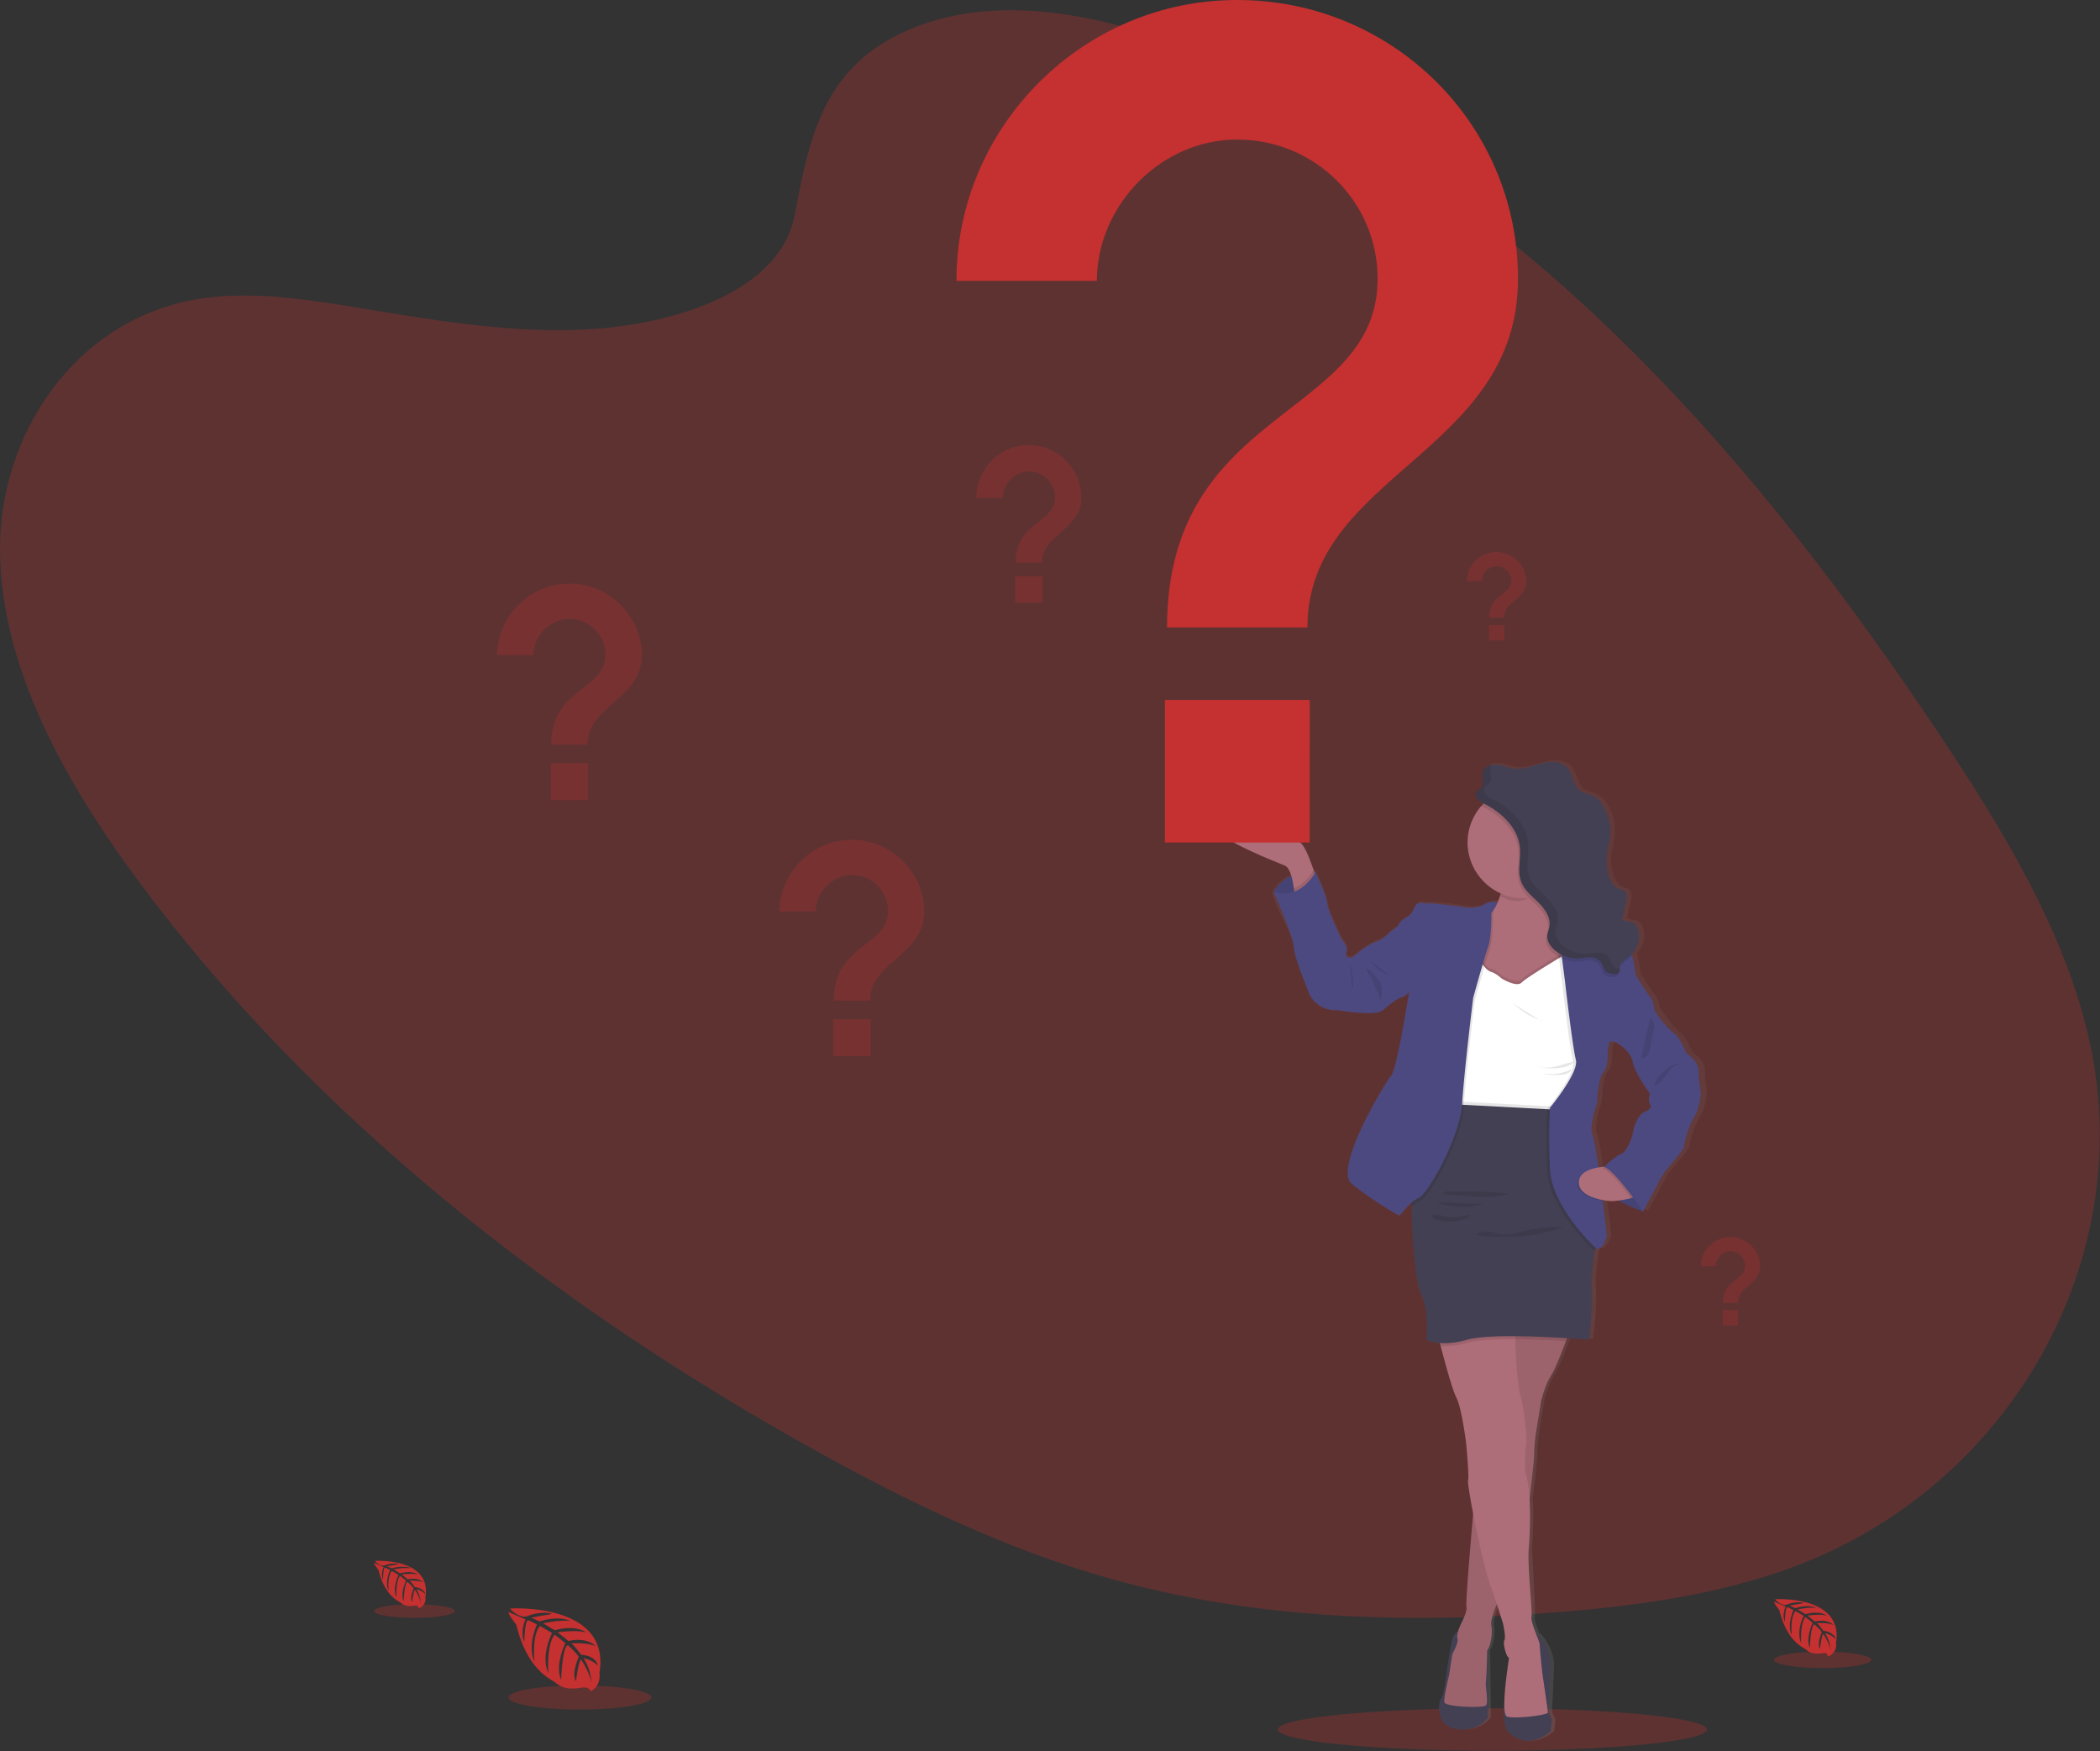 <svg viewBox="0 0 1004 837" xmlns="http://www.w3.org/2000/svg" fill-rule="evenodd" clip-rule="evenodd" stroke-linejoin="round" stroke-miterlimit="2"><rect x="0" y="0" width="1004" height="837" fill="#333333" stroke="none"/><ellipse cx="713.5" cy="826.66" rx="102.56" ry="10.11" fill="#c53030" fill-opacity=".3"/><path d="M439.53 12.24C484.7-4.55 539.69 9.89 586.65 30.95c147.49 66.16 254.94 191.75 340.31 319.7 30.91 46.33 60.27 94.7 71.89 146.42 23.66 105.27-38.05 214.25-143 252.44-35.69 13-74.9 18.33-114.17 21.3-69.83 5.29-142.13 3.19-211.4-16.4-49.4-14-96.13-36.52-140.95-61.4-125.17-69.52-239.48-159.8-321.79-270.08C31.44 374.56.9 320.03.02 264.22c-.88-55.81 35.49-111.89 95.33-121.38 24.74-3.92 50.91.16 76.44 4.36 37.59 6.19 75.69 12.7 112.85 10 38.39-2.81 88.32-17.81 95.32-54.46 7.41-39.35 14.46-73.73 59.57-90.5z" fill="#c53030" fill-opacity=".3" fill-rule="nonzero"/><path d="M244.02 768.81s48.26-2.91 42.57 30.91c0 0 1.13 6-4.29 8.69 0 0-.08-2.51-4.95-1.66-1.73.297-3.489.385-5.24.26a10.93 10.93 0 0 1-6.41-2.65c-1.792-1.556-13.57-5.6-18.84-27.78 0 0-3.91-4.83-3.75-6.08l8.14 3.48s-2.78 5.88-.59 10.76c0 0 .26-10.54 1.83-10.3.31.05 4.23 2 4.23 2s-4.79 10.23-1.18 17.67c0 0-1.37-12.61 2.67-16.93l5.74 3.35s-5.6 10.57-1.8 19.19c0 0-1-13.23 3-18.38l5.2 4s-5.26 10.42-2.05 17.58c0 0 .41-15.41 3.17-16.57 0 0 4.55 4 5.24 5.66 0 0-3.6 7.56-1.37 11.55 0 0 1.37-10.26 2.5-10.31 0 0 4.52 6.8 5 11.46 0 0-.2-6.93-3.91-12.11 0 0 4.38.75 6.94 3.59 0 0-.71-4.81-8.05-5.23 0 0-3.74-5.15-4.75-5.47 0 0 7.31-.61 11.74 1.36 0 0-3.9-4.54-13.08-2.48l-5.13-4.18s9.63-1.32 13.7.14c0 0-4.69-4-15.08-1.09l-5.58-3.34s8.2-1.77 13.09-1.13c0 0-5.16-2.78-14.73.23l-4-1.79s6-1.18 7.77-1.37c1.77-.19 1.85-.67 1.85-.67a20.819 20.819 0 0 0-11.29 1.25c-3.574 1.455-8.46-3.03-8.31-3.61z" fill="#c53030" fill-rule="nonzero"/><ellipse cx="277.26" cy="811.36" rx="34.16" ry="5.77" fill="#c53030" fill-opacity=".3"/><path d="M179.37 746.06s27.21-1.64 24 17.43a4.64 4.64 0 0 1-2.41 4.9c-1.779.933-.05-1.41-2.79-.93-.974.167-1.965.214-2.95.14a6.059 6.059 0 0 1-3.62-1.49c-1.008-.883-7.64-3.17-10.64-15.67 0 0-2.2-2.73-2.12-3.43l4.6 2s-1.57 3.32-.34 6.07c0 0 .15-5.95 1-5.81.18 0 2.39 1.15 2.39 1.15s-2.7 5.77-.66 10c0 0-.78-7.11 1.5-9.55l3.23 1.89s-3.15 6-1 10.82c0 0-.55-7.46 1.69-10.36l2.93 2.28s-3 5.87-1.15 9.91c0 0 .23-8.69 1.79-9.34 0 0 2.56 2.26 2.95 3.19 0 0-2 4.26-.77 6.51 0 0 .77-5.78 1.41-5.81 0 0 2.55 3.83 2.81 6.46a14.008 14.008 0 0 0-2.2-6.83 7.633 7.633 0 0 1 3.91 2c1.079 1.035-.39-2.71-4.54-2.95 0 0-2.11-2.91-2.67-3.08 0 0 4.12-.35 6.62.76 0 0-2.2-2.56-7.38-1.4l-2.89-2.36s5.43-.74 7.73.08c0 0-2.65-2.26-8.51-.61l-3.14-1.89a28.6 28.6 0 0 1 7.37-.63c2.474.11-2.9-1.57-8.3.13l-2.25-1s3.39-.67 4.38-.77c.99-.1 1.05-.38 1.05-.38a11.795 11.795 0 0 0-6.37.71c-2.017.82-4.74-1.81-4.66-2.14z" fill="#c53030" fill-rule="nonzero"/><ellipse cx="198.11" cy="770.04" rx="19.26" ry="3.26" fill="#c53030" fill-opacity=".3"/><path d="M848.78 764.39s32.85-2 29 21a5.65 5.65 0 0 1-2.92 5.92c-2.142 1.135-.06-1.71-3.37-1.13a14.773 14.773 0 0 1-3.57.17 7.351 7.351 0 0 1-4.36-1.8c-1.216-1.063-9.24-3.81-12.83-18.91 0 0-2.66-3.29-2.55-4.13l5.54 2.36s-1.89 4-.4 7.33c0 0 .18-7.18 1.24-7 .22 0 2.88 1.38 2.88 1.38s-3.26 7-.8 12c0 0-.93-8.58 1.82-11.52l3.9 2.27s-3.81 7.2-1.22 13.07c0 0-.67-9 2-12.51l3.54 2.76s-3.58 7.09-1.4 12c0 0 .29-10.48 2.17-11.28 0 0 3.09 2.73 3.56 3.85 0 0-2.45 5.15-.93 7.87 0 0 .93-7 1.7-7 0 0 3.08 4.63 3.4 7.8a16.814 16.814 0 0 0-2.65-8.24 9.29 9.29 0 0 1 4.72 2.44c1.302 1.255-.48-3.27-5.49-3.56 0 0-2.54-3.51-3.22-3.72 0 0 5-.42 8 .92 0 0-2.66-3.08-8.91-1.68l-3.49-2.85s6.55-.9 9.33.09c0 0-3.2-2.73-10.27-.74l-3.8-2.27s5.58-1.2 8.91-.77c0 0-3.51-1.89-10 .16l-2.72-1.22s4.09-.81 5.29-.93c1.2-.12 1.26-.46 1.26-.46a14.198 14.198 0 0 0-7.68.85c-2.432.988-5.78-2.14-5.68-2.52z" fill="#c53030" fill-rule="nonzero"/><ellipse cx="871.4" cy="793.36" rx="23.25" ry="3.93" fill="#c53030" fill-opacity=".3"/><path d="M816.05 521.62a71.399 71.399 0 0 1-1.09-10.66c0-4.29-5.83-8.09-5.83-8.09s-3.6-8.33-6-9.56c-2.4-1.23-9.81-12.13-9.81-12.13a9.909 9.909 0 0 0-2.23-5.88 84.366 84.366 0 0 1-6.07-9.16c-1-1.22-.5-2.08-2-9.19-.08-.37-.17-.73-.28-1.07 0-.16-.1-.3-.16-.46a12.016 12.016 0 0 0 2.83-12.43 5 5 0 0 0-1.42-2.2c-1.69-1.38-4.39-.81-6.13-2.12l1.85-8.18c.44-2 .67-4.53-1.08-5.61a9.078 9.078 0 0 0-2.06-.69c-3-1-4.74-4.17-5.52-7.22a24.741 24.741 0 0 1-.6-9c.34-2.9 1.19-5.72 1.5-8.63a23.705 23.705 0 0 0-3.67-15.34 11.812 11.812 0 0 0-4.85-4.58c-1.85-.83-4-1-5.73-2-3.72-2.37-3.53-8-6.5-11.23-2.97-3.23-8.23-3.22-12.56-2.11-4.33 1.11-8.64 3-13.08 2.53-2.86-.32-5.54-1.62-8.41-1.92a8.86 8.86 0 0 0-2.46.11v-.09c-2.12.38-4.07 1.56-4.57 3.57a5.472 5.472 0 0 0-.14 1.46c0 1.17.28 2.39.3 3.51a3.34 3.34 0 0 1-.81 2.47c-.57.61-1.41.93-2 1.56a2.503 2.503 0 0 0-.73 1.84c0 1.78 2.22 3.35 3.71 4.07h.06c-.4.4-.8.82-1.17 1.25a26.349 26.349 0 0 0-6.62 17.49c.074 10.616 6.472 20.221 16.24 24.38l-.21.65a37.263 37.263 0 0 1-1.47 3.78 7.496 7.496 0 0 0-6.28.7c-2.86 2-8.45 1.84-9.94 1.47-1.49-.37-17-2.33-18.25-1.84s-3.72-1.71-5.33 1.23c-1.61 2.94-2.36 4.53-4 5.27-1.64.74-4.47 3.06-4.09 3.55.38.49-4.1 3.43-4.1 3.43s-3.85 4-6.08 4.53c-2.23.53-6.95 3.56-6.95 3.56l-5.47 4.28s-4.09.62-2.85-2.2c1.24-2.82-2.24-6.37-2.24-6.37s-6.95-14.09-6.95-17-5.71-15.32-5.71-15.32l-.7-.07-.32-.91c-1.05-2.95-2.41-6.57-3.45-8.69-2-4.05-3.23-4.47-3.23-4.47s-24.08-18.08-39.72-12.57c-15.64 5.51 28.55 21.93 32.52 23.65 1.39.6 2.39 2.54 3.09 4.81a20.588 20.588 0 0 0-8.55 7.69c-2.061 3.323 9.56 21.19 9.81 26.46s6.58 20 6.58 20 2.36 10.91 15.14 10.29c0 0 17.63 3.24 21.48 0 3.85-3.24 7.32-5.78 9.19-6.15a7.25 7.25 0 0 0 3.47-2.45c.886-1.145-5.83 36.75-8.69 39.94-2.86 3.19-28.13 44.45-19.06 51.83a181.276 181.276 0 0 0 22.71 15c.77.38 3.08-3.47 6.38-6.2v2.13c.06 14.68 2 37 4.68 42 4 7.35 2.36 21.56 2.36 21.56a16.99 16.99 0 0 0 6.71 1.61c.12.48.26 1 .39 1.5 2.19 8.27 5.74 21.06 7.55 24.46 2.73 5.15 4.71 21.45 4.71 21.45s1.62 16 1 18.25c-.24.85.81 7.51 2.46 16-1 11.49-2.9 33.64-3.22 41.65v.58c.005.09.005.18 0 .27v.49a7.476 7.476 0 0 0 .06 1.51 4.894 4.894 0 0 1-.17 2.28 39.894 39.894 0 0 1-2.69 6.42 30.488 30.488 0 0 0-1.2 3.1c-1 .44-2.22 1.51-2.9 4.12-1.24 4.78-3.1 18-3.1 18s-.75 8.09-2.23 9.93c-1.48 1.84-3 13.35 7.57 14.82 10.57 1.47 15.14-5.6 15.14-5.6l-.37-32.08v-.06c.214-.27.398-.561.55-.87v-.08c.07-.15.15-.31.22-.49l.09-.24.16-.39a.547.547 0 0 1 0-.14 21.19 21.19 0 0 0 .9-9.55V775.47c0-.213.02-.433.06-.66v-.12l.06-.39v-.17c0-.13 0-.26.08-.4a.418.418 0 0 1 0-.1c.1-.46.22-1 .35-1.44v-.11l.15-.48c.15-.51.32-1 .5-1.54v-.1c0-.16.11-.32.17-.47v-.06c.18-.49.37-1 .55-1.42l.05-.13.16-.4.05-.12.38-.89 2.93 9.05s1.62 6.74.75 8.33c-.87 1.59 1 8.21 2.23 8.33l-1.15 8.33a127.376 127.376 0 0 0-1.11 13.85c-.08.53-.16 1-.22 1.32-.8 4.27 1.12 10.89 1.12 10.89 9.8 11.59 21.48.9 21.48.9s1.36-6.13 0-7.35c-1.36-1.22-.75-5.64-.75-5.64s.62-10.91.74-18.87c.12-7.96-6.51-15-6.51-15l-.37.33c-1.21-3.12-2.59-6.76-2.3-8.39.5-2.82-1.37-32.59-1.37-32.59.691-7.981.838-15.999.44-24 .16-1.35.31-2.68.46-4 .75-6.4 1.36-11.87 1.6-14.74v-.34c.06-.77.09-1.32.08-1.58 0-1 0-2.14.1-3.39.23-3.44.77-7.27.77-7.27l2.6-15.81s2-7.72 4.85-12l.34-.54c.11-.19.22-.4.34-.62l.05-.09c.11-.21.23-.43.34-.66l.05-.09c.4-.79.83-1.7 1.28-2.7 0-.08.07-.15.1-.23l.34-.76c0-.1.08-.2.13-.3.05-.1.21-.51.32-.76a2.9 2.9 0 0 0 .13-.31c.13-.3.27-.61.4-.93l.19-.46c.09-.23.19-.46.29-.69l.24-.61c.07-.15.13-.3.19-.45l.27-.69c0-.1.09-.21.13-.31.71-1.77 1.39-3.52 2-5.11.19-.5.38-1 .55-1.44 6.36.39 10.68.74 10.68.74s2-14.33 1.36-23.76c-.42-6.44.78-14.54 1.57-19 .09-.49.17-.93.25-1.33l.17.14c3.11 2.45 5.34-5.64 5.34-5.64s-.84-7.55-2-16.7l-.12-.91c1.792.382 3.605.659 5.43.83 1.825.171 1-.09 2.37-.26a65.617 65.617 0 0 0 11.94 5.4l6.61-12.2a49.582 49.582 0 0 1 4.35-7.23c2-2.45 9.06-10.29 8.94-11.76-.12-1.47 2.36-9.93 4.84-13.73 2.48-3.8 3.47-11.44 3.35-12.05zm-27.56 9.31c-2.61 1.1-5.09 7.23-5.21 9.07-.12 1.84-2.86 9.92-5.71 10.9-2.63.9-7.65 5.52-8.45 6.26-.82.07-1.75.18-2.72.34-1.09-7.73-2.17-14.13-2.86-15.42-2-3.68 2.19-15.44 2.19-15.44s.41-11.88 3-14.7c2.59-2.82 2-9.93 2-9.93s.62-2.94.87-4.28c.25-1.34 3.69 0 3.72 0 .03 0 6.7 3.67 7.7 9.18s8.32 15.07 8.32 15.07-1.12 3.31 0 5-.24 2.85-2.85 3.95z" fill="url(#_Linear1)" fill-rule="nonzero"/><path d="M608.96 426.22a20.033 20.033 0 0 1 20-9.42v14.31h-8.69l-6.8-1.72-4.51-3.17z" fill="#4c4981" fill-rule="nonzero"/><path d="M608.96 426.22a20.033 20.033 0 0 1 20-9.42v14.31h-8.69l-6.8-1.72-4.51-3.17z" fill-opacity=".1" fill-rule="nonzero"/><path d="M629.61 420.59l-10.65 7.46s-.09-1.49-.36-3.53c-.53-3.86-1.72-9.65-4.29-10.77-3.91-1.72-47.44-18.1-32-23.61 15.44-5.51 39.13 12.55 39.13 12.55s1.22.42 3.17 4.45c1 2.12 2.37 5.73 3.4 8.68.95 2.66 1.6 4.77 1.6 4.77z" fill="#ae6e79" fill-rule="nonzero"/><path d="M714.69 432.08l1.21-.57 3.4 3.88-2.78 5.93-4.74-1.9 1.1-4.74 1.81-2.6z" fill="#4c4981" fill-rule="nonzero"/><path d="M698.58 779.39s-3.06-.36-4.28 4.41c-1.22 4.77-3.06 18-3.06 18s-.73 8.07-2.2 9.91c-1.47 1.84-2.93 13.33 7.46 14.79 10.39 1.46 14.92-5.59 14.92-5.59l-.37-32.07-12.47-9.45zm36.26 1.44s6.54 7 6.42 14.94c-.12 7.94-.74 18.83-.74 18.83s-.6 4.41.74 5.63c1.34 1.22 0 7.34 0 7.34s-11.5 10.67-21.16-.9c0 0-1.88-6.61-1.1-10.87.78-4.26 2.96-23.41 2.96-23.41l12.88-11.56z" fill="#444053" fill-rule="nonzero"/><path d="M751.04 634.6s-6.6 18.46-9.42 22.74c-2.82 4.28-4.76 12-4.76 12l-2.57 15.77a87.92 87.92 0 0 0-.86 10.64c.12 3.55-6.36 55.27-6.36 55.27l-10.27 13.09s-4.52 9.17-3.79 13c.73 3.83-.49 9.91-2 11.74 0 0-.24 12-.61 14.67s1.35 10.28 0 11.62c-1.35 1.34-19.32.74-19.81-1.47-.49-2.21 2.2-12.84 2.2-12.84l1.59-10.27s3.18-5.62 2.45-7.46c-.73-1.84 1.34-6.11 1.46-6.48.12-.37 3.43-6.36 2.82-8.68-.61-2.32 3.85-51.66 3.85-51.66l12.59-88.41 33.49 6.73z" fill="#ae6e79" fill-rule="nonzero"/><path d="M751.04 634.6s-1 2.78-2.37 6.43c-2.18 5.76-5.32 13.69-7.05 16.31-2.81 4.28-4.77 12-4.77 12l-2.57 15.78a88.518 88.518 0 0 0-.85 10.64c0 1.4-.94 10.33-2.14 20.62-1.85 15.73-4.22 34.65-4.22 34.65l-10.27 13.09s-.52 1-1.17 2.58c-1.29 3-3.11 7.87-2.62 10.38.73 3.79-.49 9.9-2 11.74 0 0-.25 12-.61 14.67s1.35 10.27 0 11.62c-1.35 1.35-19.32.74-19.81-1.46-.49-2.2 2.2-12.84 2.2-12.84l1.59-10.28s3.18-5.62 2.44-7.46c-.74-1.84 1.35-6.11 1.47-6.48.12-.37 3.43-6.36 2.82-8.68-.47-1.77 2-30.74 3.15-44.48.39-4.32.64-7.13.64-7.13l10.83-76.06.88-6.13.88-6.22 33.55 6.71z" fill-opacity=".1" fill-rule="nonzero"/><path d="M740.04 818.51c.11 1.35-17.25 3.31-19.73 1.84-2.48-1.47 0-19.69 0-19.69l1.13-8.31c-1.21-.13-3.05-6.73-2.2-8.32.85-1.59-.73-8.31-.73-8.31l-2.88-9-1.76-5.51c-2.86-6.31-7-24.31-9.57-37.75-1.62-8.44-2.65-15.09-2.42-15.94.61-2.2-1-18.22-1-18.22s-2-16.27-4.64-21.4c-1.79-3.4-5.28-16.17-7.44-24.41-1.1-4.23-1.86-7.27-1.86-7.27s18.48-1.55 29.69-2.09c5.15-.25 8.77-.28 8.35.14-.42.42-.53 2.66-.51 5.9.05 8.39 1.22 23.15 2.46 27.12 1.71 5.5 3.42 22 2.69 23.6-.73 1.6-.49 12.23-.49 12.23a55.014 55.014 0 0 1 2.16 13.27c.391 7.964.251 15.945-.42 23.89s1.83 29.72 1.34 32.53c-.49 2.81 3.91 11.62 3.91 13.33 0 1.71 1.22 13.33 1.22 13.33s2.62 17.7 2.7 19.04zm9.65-357.2l-2.1 2.27-1.37 1.48-8 8.6-20.67 2.33-11-2.94-2.72-.73s0-5.52.49-12.14c.7-8.49 2.37-18.8 6.36-21.61a15.89 15.89 0 0 0 4.65-5.89 33.14 33.14 0 0 0 2-4.94c.08-.22.14-.43.21-.65a55.209 55.209 0 0 0 1.94-9.07c.391-3.072 2.64-1.46 6.31-3.16 9.57-4.47 26.1-10.64 20.35 3.16a54.071 54.071 0 0 0-2.16 6.2c-.09.31-.17.62-.24.92-1.92 7.68-.65 12.34.78 14.91.242.445.519.87.83 1.27a6.66 6.66 0 0 0 1.39 1.41l2.38 15.11.2 1.25.37 2.22z" fill="#ae6e79" fill-rule="nonzero"/><path d="M746.15 418.76c-1.09 2.62.53-2.14 0 0-4.36 3.1-14.63 11.93-20.4 11.93-3.9 0-5.07-.71-8.41-2.22a54.576 54.576 0 0 0 2.15-9.71c.42-3.295 34.61-19.08 26.66 0z" fill-opacity=".1" fill-rule="nonzero"/><path d="M754.96 402.69c-.011 13.571-10.375 25.081-23.87 26.51-.92.09-1.85.15-2.79.15-14.625 0-26.66-12.035-26.66-26.66s12.035-26.66 26.66-26.66 26.66 12.035 26.66 26.66z" fill="#ae6e79" fill-rule="nonzero"/><path d="M758.75 520.87l-3.8 9.91s-3.09.13-7.91.28c-16.27.52-52.12 1.18-53.72-3a10.614 10.614 0 0 1-.56-3.29c-.21-6.37 2.76-16.15 2.76-16.15s1.71-19.57 1.71-20.42c0-.85-1.47-14.56-1.47-14.56l2.94-11 8.19-5.75s3.67 5.63 5.87 6.11c2.2.48 5.14 3.19 5.14 3.19s7.21 4.4 9.54 1.95c2.33-2.45 20.42-13.21 20.42-13.21l9.54 10.52 1.35 55.42z" fill-opacity=".1" fill-rule="nonzero"/><path d="M758.75 522.39l-3.8 9.9s-3.09.14-7.91.29h-.47c-2.08.07-4.46.14-7 .19-12.93.3-30.74.38-40.05-1-3.5-.5-5.79-1.22-6.17-2.2a8.818 8.818 0 0 1-.44-1.82c-.06-.46-.1-1-.12-1.47-.21-6.37 2.76-16.15 2.76-16.15s1.71-19.57 1.71-20.42c0-.85-1.47-14.56-1.47-14.56l2.94-11 5.63-3.94 2.56-1.8a38.227 38.227 0 0 0 2.81 3.7 7.482 7.482 0 0 0 3.06 2.41c2.21.49 5.14 3.19 5.14 3.19s7.21 4.4 9.54 1.95c1.77-1.87 12.77-8.6 17.85-11.67 1.56-.95 2.57-1.54 2.57-1.54l1.28 1.42 8.26 9.1 1.32 55.42z" fill="#fff" fill-rule="nonzero"/><path d="M629.61 420.59l-10.65 7.46s-.09-1.49-.36-3.53c5.26-2.22 8.46-7.13 9.38-8.7.98 2.66 1.63 4.77 1.63 4.77z" fill-opacity=".1" fill-rule="nonzero"/><path d="M667.03 445.91l-2.32-.62s-3.8 4-6 4.53c-2.2.53-6.84 3.54-6.84 3.54l-5.39 4.28s-4 .62-2.81-2.2c1.19-2.82-2.2-6.36-2.2-6.36s-6.85-14.06-6.85-17c0-2.94-5.66-15.28-5.66-15.28s-7.1 13.82-20.06 9.42c0 0 9.42 21.15 9.66 26.41.24 5.26 6.48 19.93 6.48 19.93s2.33 10.89 14.92 10.28c0 0 17.37 3.23 21.16 0 3.79-3.23 7.21-5.77 9-6.14 1.79-.37 3.42-2.44 3.42-2.44v-14.54l-6.51-13.81z" fill="#4c4981" fill-rule="nonzero"/><path d="M645.26 459.72s3.06 11.38 1.1 12.6l-1.1-12.6zm101.78 72.81c-16.27.52-52.12 1.17-53.72-3a10.614 10.614 0 0 1-.56-3.29l53.15 2.8 1.13 3.49zm4 102.07s-1 2.78-2.37 6.43c-6.75-.41-15.69-.84-24.18-.9-3 0-5.94 0-8.72.1-5.9.18-11 .66-14.25 1.58a37.787 37.787 0 0 1-12.7 1.64c-1.1-4.23-1.86-7.27-1.86-7.27s18.48-1.55 29.69-2.09l.88-6.22 33.51 6.73z" fill-opacity=".1" fill-rule="nonzero"/><path d="M765.35 589.84l-2.08 4.4s-.29 1.31-.66 3.39c-.78 4.48-2 12.56-1.54 19 .61 9.42-1.35 23.72-1.35 23.72s-45-3.79-58.2 0c-13.2 3.79-19.7 0-19.7 0s1.6-14.18-2.32-21.52c-2.67-5-4.55-27.32-4.61-42 0-6.77.34-11.9 1.19-12.94 2.69-3.3 14.18-36.32 14.18-36.32l2.62.14 7 .37 39.8 2.1 6.25.33.66 2 18.76 57.33z" fill="#444053" fill-rule="nonzero"/><path d="M785.16 575.16l.37 3.92s-19.71-6.42-18.71-14.31c1-7.89 0-7 0-7l15.84 1.34 2.5 16.05z" fill="#4c4981" fill-rule="nonzero"/><path d="M785.16 575.16l.37 3.92s-19.71-6.42-18.71-14.31c1-7.89 0-7 0-7l15.84 1.34 2.5 16.05zM658.41 462.88a17.555 17.555 0 0 0 6.94 3.61 4.517 4.517 0 0 1-2-1c-1.41-1-2.75-2.09-4.11-3.15-1.1-.86-2.47-2.29-3.82-2.64a21.08 21.08 0 0 0 2.99 3.18zm.3 5.15a8.837 8.837 0 0 1 1.52 2.41 14.57 14.57 0 0 1-.11 7.57l-3.16-7.62c-.55-1.3-1.1-2.6-1.76-3.84-.29-.53-2.11-2.74-1.9-3.2.56-1.3 4.82 3.95 5.41 4.68zm88.17 42.2a10.186 10.186 0 0 0 5.75-2.69c-3.25.41-6.33 1.69-9.53 2.36-2.971.69-6.086.402-8.88-.82 3.68 1.8 8.74 1.86 12.66 1.15zm-9.19-22.39a2.23 2.23 0 0 1-1.65-.41c-2.44-1.4-4.847-2.86-7.22-4.38-2.31-1.49-5.1-3-7.07-4.88 4.85 4.38 9.37 8.08 15.94 9.67zm6.78 25.94a15.217 15.217 0 0 0 3.82-.31 5.124 5.124 0 0 0 3.14-2.06 1.8 1.8 0 0 0-1.33.21 22.444 22.444 0 0 1-12.28 1.47c1.99.85 4.54.68 6.65.69zm-23.16 56.78a40.089 40.089 0 0 1-7.81 1.53c-2.06.095-4.125.055-6.18-.12l-10-.63-5-.32c-.59 0-3 0-1.81-1.19.6-.58 3.94-.21 4.8-.24 1.66-.053 3.327-.083 5-.09 3.31 0 6.63 0 9.94.2 3.71.18 7.36.46 11.06.86zm-11.59 4.95c-1.7-.07-3.89.94-5.64 1.16-1.958.231-3.93.308-5.9.23a32.912 32.912 0 0 1-11.37-2.32c7.63.39 15.28.62 22.91.93zm-21.42 5.24c.74.149 1.468.35 2.18.6 4.22 1.2 8.71.14 13-.92-1.07 1.61-3 2.3-4.93 2.74a22.858 22.858 0 0 1-9.6.35c-1-.2-3.51-.56-4-1.6-.82-1.53 2.41-1.32 3.35-1.17zm23.66 7.89a32.67 32.67 0 0 1 3.74 1c4.75 1.18 9.68-.44 14.45-1.53a67.26 67.26 0 0 1 17.49-1.62c-1.05 0-2.72.92-3.75 1.23-1.35.41-2.72.79-4.09 1.13-2.69.66-5.42 1.2-8.17 1.59a83.992 83.992 0 0 1-16.77.73c-2.56-.14-7 .12-9.19-1.17a10.133 10.133 0 0 1 6.29-1.36zm1.79-150.82s.24 11.26-1.59 16.4c-.58 1.6-1.48 4.55-2.46 7.86-1.07 3.67-2.24 7.78-3.14 11-.9 3.22-1.5 5.38-1.5 5.38s-4.13 33.64-5.2 49.67c0 .28 0 .57-.06.84-.06.9-.16 1.84-.31 2.81-2.38 15.92-16.11 40.47-20.72 42.43a13.724 13.724 0 0 0-3.88 2.67c0-6.77.34-11.9 1.19-12.94 2.69-3.3 14.18-36.32 14.18-36.32l2.62.14c-.06-.46-.1-1-.12-1.47-.21-6.37 2.76-16.15 2.76-16.15s1.71-19.57 1.71-20.42c0-.85-1.47-14.56-1.47-14.56l2.94-11 5.63-3.94c.7-8.49 2.37-18.8 6.36-21.61a15.89 15.89 0 0 0 4.65-5.89c.79.11-.65-.59-.65-.59l-.94 5.69z" fill-opacity=".1" fill-rule="nonzero"/><path d="M715.9 431.51a7.286 7.286 0 0 0-6.19.7c-2.82 2-8.32 1.83-9.79 1.47-1.47-.36-16.75-2.33-18-1.84s-3.67-1.71-5.26 1.23c-1.59 2.94-2.32 4.52-3.91 5.25-1.59.73-4.41 3.06-4 3.55.41.49-4 3.42-4 3.42l8.92 29s-5.75 36.68-8.56 39.86c-2.81 3.18-27.76 44.39-18.83 51.73a177.785 177.785 0 0 0 22.38 15c1 .49 4.52-6.11 9.41-8.19 4.89-2.08 20.06-29.6 21-45.25.94-15.65 5.26-50.5 5.26-50.5s5.26-19.08 7.09-24.22c1.83-5.14 1.59-16.4 1.59-16.4l2.89-4.81z" fill="#4c4981" fill-rule="nonzero"/><path d="M765.35 589.84l-2.08 4.4s-.29 1.31-.66 3.39a1.869 1.869 0 0 1-1-.45c-3.06-2.45-21-20.91-21.89-37.3-.63-12.09-.33-22.51-.13-27.15.06-1.46.12-2.34.12-2.53 0-.19 13.94-16.88 12.35-22.86-1.59-5.98-5.26-38-5.26-38l-.54-4.2-.93-7.1-2.22-17.18 2.3.54a6.66 6.66 0 0 0 1.39 1.41l2.38 15.11 8.26 9.1 1.35 55.4-3.8 9.9s-3.09.14-7.91.29h-.47l18.74 57.23z" fill-opacity=".1" fill-rule="nonzero"/><path d="M773.05 498.39s-3.42-1.35-3.66 0c-.24 1.35-.86 4.27-.86 4.27s.61 7.1-2 9.91c-2.61 2.81-3 14.67-3 14.67s-4.12 11.74-2.17 15.41c.71 1.33 1.81 8 2.91 16 .7 5 1.39 10.49 2 15.51 1.11 9.12 1.94 16.67 1.94 16.67s-2.21 8.07-5.27 5.62c-3.06-2.45-21-20.91-21.88-37.3-.6-11.51-.36-21.51-.16-26.44.08-2.09.16-3.27.16-3.27s13.94-16.88 12.35-22.87c-1.59-5.99-5.26-38-5.26-38l-.64-4.95-.69-5.32-.16-1.17-2.21-17c.39.09 14.11 3.19 15.92 5 1.81 1.81 13 4.4 13 4.4a9.79 9.79 0 0 1 6.94 7.12c.11.34.19.7.27 1.07 1.47 7.1 1 7.95 2 9.18 1 1.23-9.53 31.49-9.53 31.49z" fill="#4c4981" fill-rule="nonzero"/><path d="M766.35 574.15c-5-1-12.42-3.31-12.25-8.41.15-4.77 5.89-6.49 10.24-7.1.7 4.98 1.39 10.49 2.01 15.51z" fill-opacity=".1" fill-rule="nonzero"/><path d="M781.86 571.61c-.2.43-1 .8-2.14 1.13a57.624 57.624 0 0 1-8.13 1.33c-2.738.249-17-1.35-16.76-9.06.18-5.53 7.86-7 12.17-7.33a28.06 28.06 0 0 1 2.87-.12c.958.009 12.72 12.47 11.99 14.05z" fill="#ae6e79" fill-rule="nonzero"/><path d="M781.86 571.61c-.2.43-1 .8-2.14 1.13-4.43-5.93-10.61-13.54-13.64-14.21l.92-.85a28.06 28.06 0 0 1 2.87-.12c.958.009 12.72 12.47 11.99 14.05z" fill-opacity=".1" fill-rule="nonzero"/><path d="M777.58 466.08l5 .74a86.82 86.82 0 0 0 6 9.17 10 10 0 0 1 2.2 5.87c.085 2.142 7.34 10.88 9.66 12.1 2.32 1.22 5.87 9.54 5.87 9.54s5.75 3.79 5.75 8.07c.102 3.569.47 7.126 1.1 10.64.13.61-.85 8.2-3.3 12-2.45 3.8-4.9 12.18-4.77 13.68.13 1.5-6.85 9.3-8.8 11.74a49.734 49.734 0 0 0-4.28 7.22l-6.48 12.23s-13.7-20.18-18.71-21.28c0 0 5.62-5.38 8.43-6.36 2.81-.98 5.51-9 5.63-10.88.12-1.88 2.57-7.95 5.13-9 2.56-1.05 3.92-2.2 2.82-3.92-1.1-1.72 0-5 0-5s-7.22-9.54-8.2-15c-.98-5.46-7.58-9.17-7.58-9.17l-3.79-9.3 8.32-23.09z" fill="#4c4981" fill-rule="nonzero"/><path d="M795.77 511.73a15.87 15.87 0 0 1 9.87-3.74c-2.32.4-4.76.91-6.46 2.53a15.22 15.22 0 0 0-1.79 2.28c-.58.83-5.3 6.83-6 5.88-1.17-1.39 3.43-6.14 4.38-6.95zm-11.08-5.79a4.235 4.235 0 0 0 3.49-2.47 13.865 13.865 0 0 0 1.09-4.34 64.804 64.804 0 0 1 1.51-7.43 3.442 3.442 0 0 0-.21-3 10.132 10.132 0 0 0-1.08-2.22c-.9 1-1.16 3.33-1.53 4.67-.46 1.66-.88 3.33-1.28 5-.21.8-1.87 9.79-1.99 9.79zm-4.33-49.37a10.27 10.27 0 0 1-1.69 1.74c-2 1.59-4.65 2.93-4.9 5.44a5.853 5.853 0 0 1-.3 2.41c-.64 1.1-2.21 1-3.46.79a6 6 0 0 1-2.93-1.08c-1.31-1.12-1.43-3.12-2.43-4.53a6.175 6.175 0 0 0-5-2.21c-1.87-.06-3.73.36-5.6.44a15.375 15.375 0 0 1-3.59-.24c-.391-.06-.778-.14-1.16-.24a14.893 14.893 0 0 1-2.44-.83 10.662 10.662 0 0 1-1.19-.56 15.803 15.803 0 0 1-3.45-2.4c-1.83-1.68-3.35-4-3.2-6.49.09-1.53.78-2.94 1-4.45.75-4.32-2.12-8.4-5.23-11.49-1.24-1.23-2.56-2.42-3.8-3.67a18.294 18.294 0 0 1-4.47-6.38 19.005 19.005 0 0 1-.8-8c.281-2.73.358-5.478.23-8.22-.92-9.72-9.22-17.17-17.52-21.22l-.37-.19a26.662 26.662 0 0 1 20.092-9.142c14.62 0 26.65 12.03 26.65 26.65 0 8.483-4.05 16.476-10.892 21.492-.09.31-.17.62-.24.92-1.92 7.68-.65 12.34.78 14.91.39.09 14.11 3.19 15.92 5 1.81 1.81 13 4.4 13 4.4a9.79 9.79 0 0 1 6.99 7.15z" fill-opacity=".1" fill-rule="nonzero"/><path d="M706.3 378.14c.55-.63 1.38-.95 1.94-1.56 1.73-1.88 0-4.95.63-7.43.68-2.75 4.06-3.95 6.88-3.66 2.82.29 5.46 1.59 8.28 1.91 4.38.49 8.62-1.41 12.89-2.52 4.27-1.11 9.43-1.17 12.37 2.1 2.94 3.27 2.74 8.84 6.4 11.21 1.69 1.09 3.82 1.21 5.65 2a11.615 11.615 0 0 1 4.78 4.57 23.95 23.95 0 0 1 3.62 15.31c-.31 2.9-1.15 5.72-1.49 8.62a25.098 25.098 0 0 0 .6 9c.77 3 2.44 6.24 5.43 7.2a9.192 9.192 0 0 1 2 .69c1.73 1.08 1.5 3.62 1.06 5.6l-1.78 8.21c1.71 1.3 4.37.74 6 2.11a5.005 5.005 0 0 1 1.4 2.2 12.023 12.023 0 0 1-3.59 13.14c-2 1.59-4.65 2.93-4.9 5.43a5.64 5.64 0 0 1-.3 2.41c-.63 1.1-2.21 1-3.46.79a5.999 5.999 0 0 1-2.92-1.08c-1.32-1.12-1.43-3.12-2.43-4.53a6.193 6.193 0 0 0-5-2.21c-1.88-.06-3.73.36-5.61.45a16.586 16.586 0 0 1-11.79-4.26c-1.84-1.69-3.35-4-3.21-6.5.09-1.52.78-2.94 1-4.45.74-4.31-2.12-8.4-5.23-11.49-3.11-3.09-6.76-5.94-8.28-10.05-1.9-5.09-.06-10.77-.57-16.17-.92-9.73-9.21-17.17-17.52-21.23-1.85-.95-5-3.36-2.85-5.81z" fill="#444053" fill-rule="nonzero"/><path d="M771.7 462.12c-1.32-1.13-1.43-3.12-2.43-4.53a6.215 6.215 0 0 0-5-2.22c-1.88-.06-3.74.36-5.61.45a16.537 16.537 0 0 1-11.83-4.27c-1.84-1.68-3.34-4-3.2-6.49.09-1.53.78-2.95 1-4.45.75-4.32-2.12-8.41-5.23-11.5-3.11-3.09-6.75-5.94-8.28-10.05-1.89-5.08 0-10.76-.56-16.17-.93-9.73-9.22-17.17-17.52-21.23-1.94-.95-5.09-3.36-2.94-5.81.54-.63 1.37-.95 1.93-1.56 1.73-1.87 0-4.95.64-7.42.123-.492.337-.956.63-1.37-2.09.39-4 1.57-4.51 3.57-.61 2.48 1.1 5.55-.63 7.43-.56.61-1.39.93-1.94 1.55-2.15 2.45 1 4.87 2.94 5.81 8.31 4.06 16.6 11.51 17.52 21.23.51 5.41-1.33 11.09.57 16.18 1.52 4.1 5.17 7 8.28 10.05 3.11 3.05 6 7.17 5.23 11.49a38.453 38.453 0 0 0-1 4.45c-.14 2.49 1.37 4.81 3.21 6.49a16.493 16.493 0 0 0 11.82 4.27c1.88-.09 3.73-.5 5.61-.45a6.221 6.221 0 0 1 5 2.22c1 1.41 1.11 3.41 2.43 4.53.862.607 1.87.976 2.92 1.07 1.25.23 2.83.31 3.46-.78.224-.445.321-.943.28-1.44a5.754 5.754 0 0 1-2.79-1.05z" fill-opacity=".1" fill-rule="nonzero"/><path d="M626.13 402.69h-69.17v-68.16h69.22l-.05 68.16zm-1-102.77h-67.17c0-105.92 100.68-99.73 100.68-166.74 0-36.91-30.21-66.48-67.12-66.48-36.91 0-67.11 31.88-67.11 67.53h-67.12V134c0-73.51 60.49-134 134-134h.23c74.14 0 134.23 59.15 134.23 133.18 0 83.79-100.67 93.33-100.67 166.74h.05z" fill="#c53030" fill-rule="nonzero"/><path d="M281.14 382.39H263.3v-17.62h17.84v17.62zm-.27-26.5h-17.3c0-27.3 25.95-25.71 25.95-43-.038-9.42-7.8-17.15-17.22-17.15h-.08c-9.437.218-17.118 7.962-17.26 17.4h-17.3c.238-18.82 15.786-34.172 34.607-34.172 18.72 0 34.22 15.187 34.603 33.902-.05 21.6-26 24.06-26 42.98v.04zM416.22 504.8h-17.84v-17.57h17.84v17.57zm-.26-26.49h-17.3c0-27.31 25.95-25.71 25.95-43-.038-9.415-7.795-17.14-17.21-17.14h-.09c-9.479.171-17.217 7.941-17.35 17.42h-17.3c.238-18.82 15.786-34.172 34.607-34.172 18.72 0 34.22 15.187 34.603 33.902.03 21.6-25.91 24.07-25.91 42.99zm82.4-190.21h-12.93v-12.71h12.93v12.71zm-.19-19.21h-12.54c0-19.78 18.81-18.63 18.81-31.15-.033-6.824-5.656-12.42-12.48-12.42h-.06c-6.856.139-12.445 5.763-12.54 12.62h-12.54v-.1c0-13.759 11.321-25.08 25.08-25.08 13.721 0 25.025 11.259 25.08 24.98-.02 15.65-18.81 17.44-18.81 31.15zm221.03 37.15h-7.31v-7.2h7.31v7.2zm-.11-10.85h-7.13c0-11.18 10.63-10.53 10.63-17.61 0-3.841-3.16-7-7-7h-.08c-3.874.08-7.032 3.256-7.09 7.13h-7.09c.171-7.657 6.517-13.863 14.176-13.863 7.618 0 13.944 6.139 14.174 13.753.04 8.79-10.59 9.84-10.59 17.59zm111.87 338.32h-7.31v-7.2h7.31v7.2zm-.11-10.85h-7.09c0-11.19 10.64-10.53 10.64-17.61-.027-3.864-3.226-7.022-7.09-7-3.876.075-7.037 3.254-7.09 7.13h-7.09c.171-7.657 6.517-13.863 14.176-13.863 7.618 0 13.944 6.139 14.174 13.753.04 8.83-10.59 9.84-10.59 17.59h-.04z" fill="#c53030" fill-opacity=".25" fill-rule="nonzero"/><defs><linearGradient id="_Linear1" x2="1" gradientUnits="userSpaceOnUse" gradientTransform="matrix(0 -468.75 468.75 0 697.2 832.05)"><stop offset="0" stop-color="gray" stop-opacity=".25"/><stop offset=".54" stop-color="gray" stop-opacity=".12"/><stop offset="1" stop-color="gray" stop-opacity=".1"/></linearGradient></defs></svg>